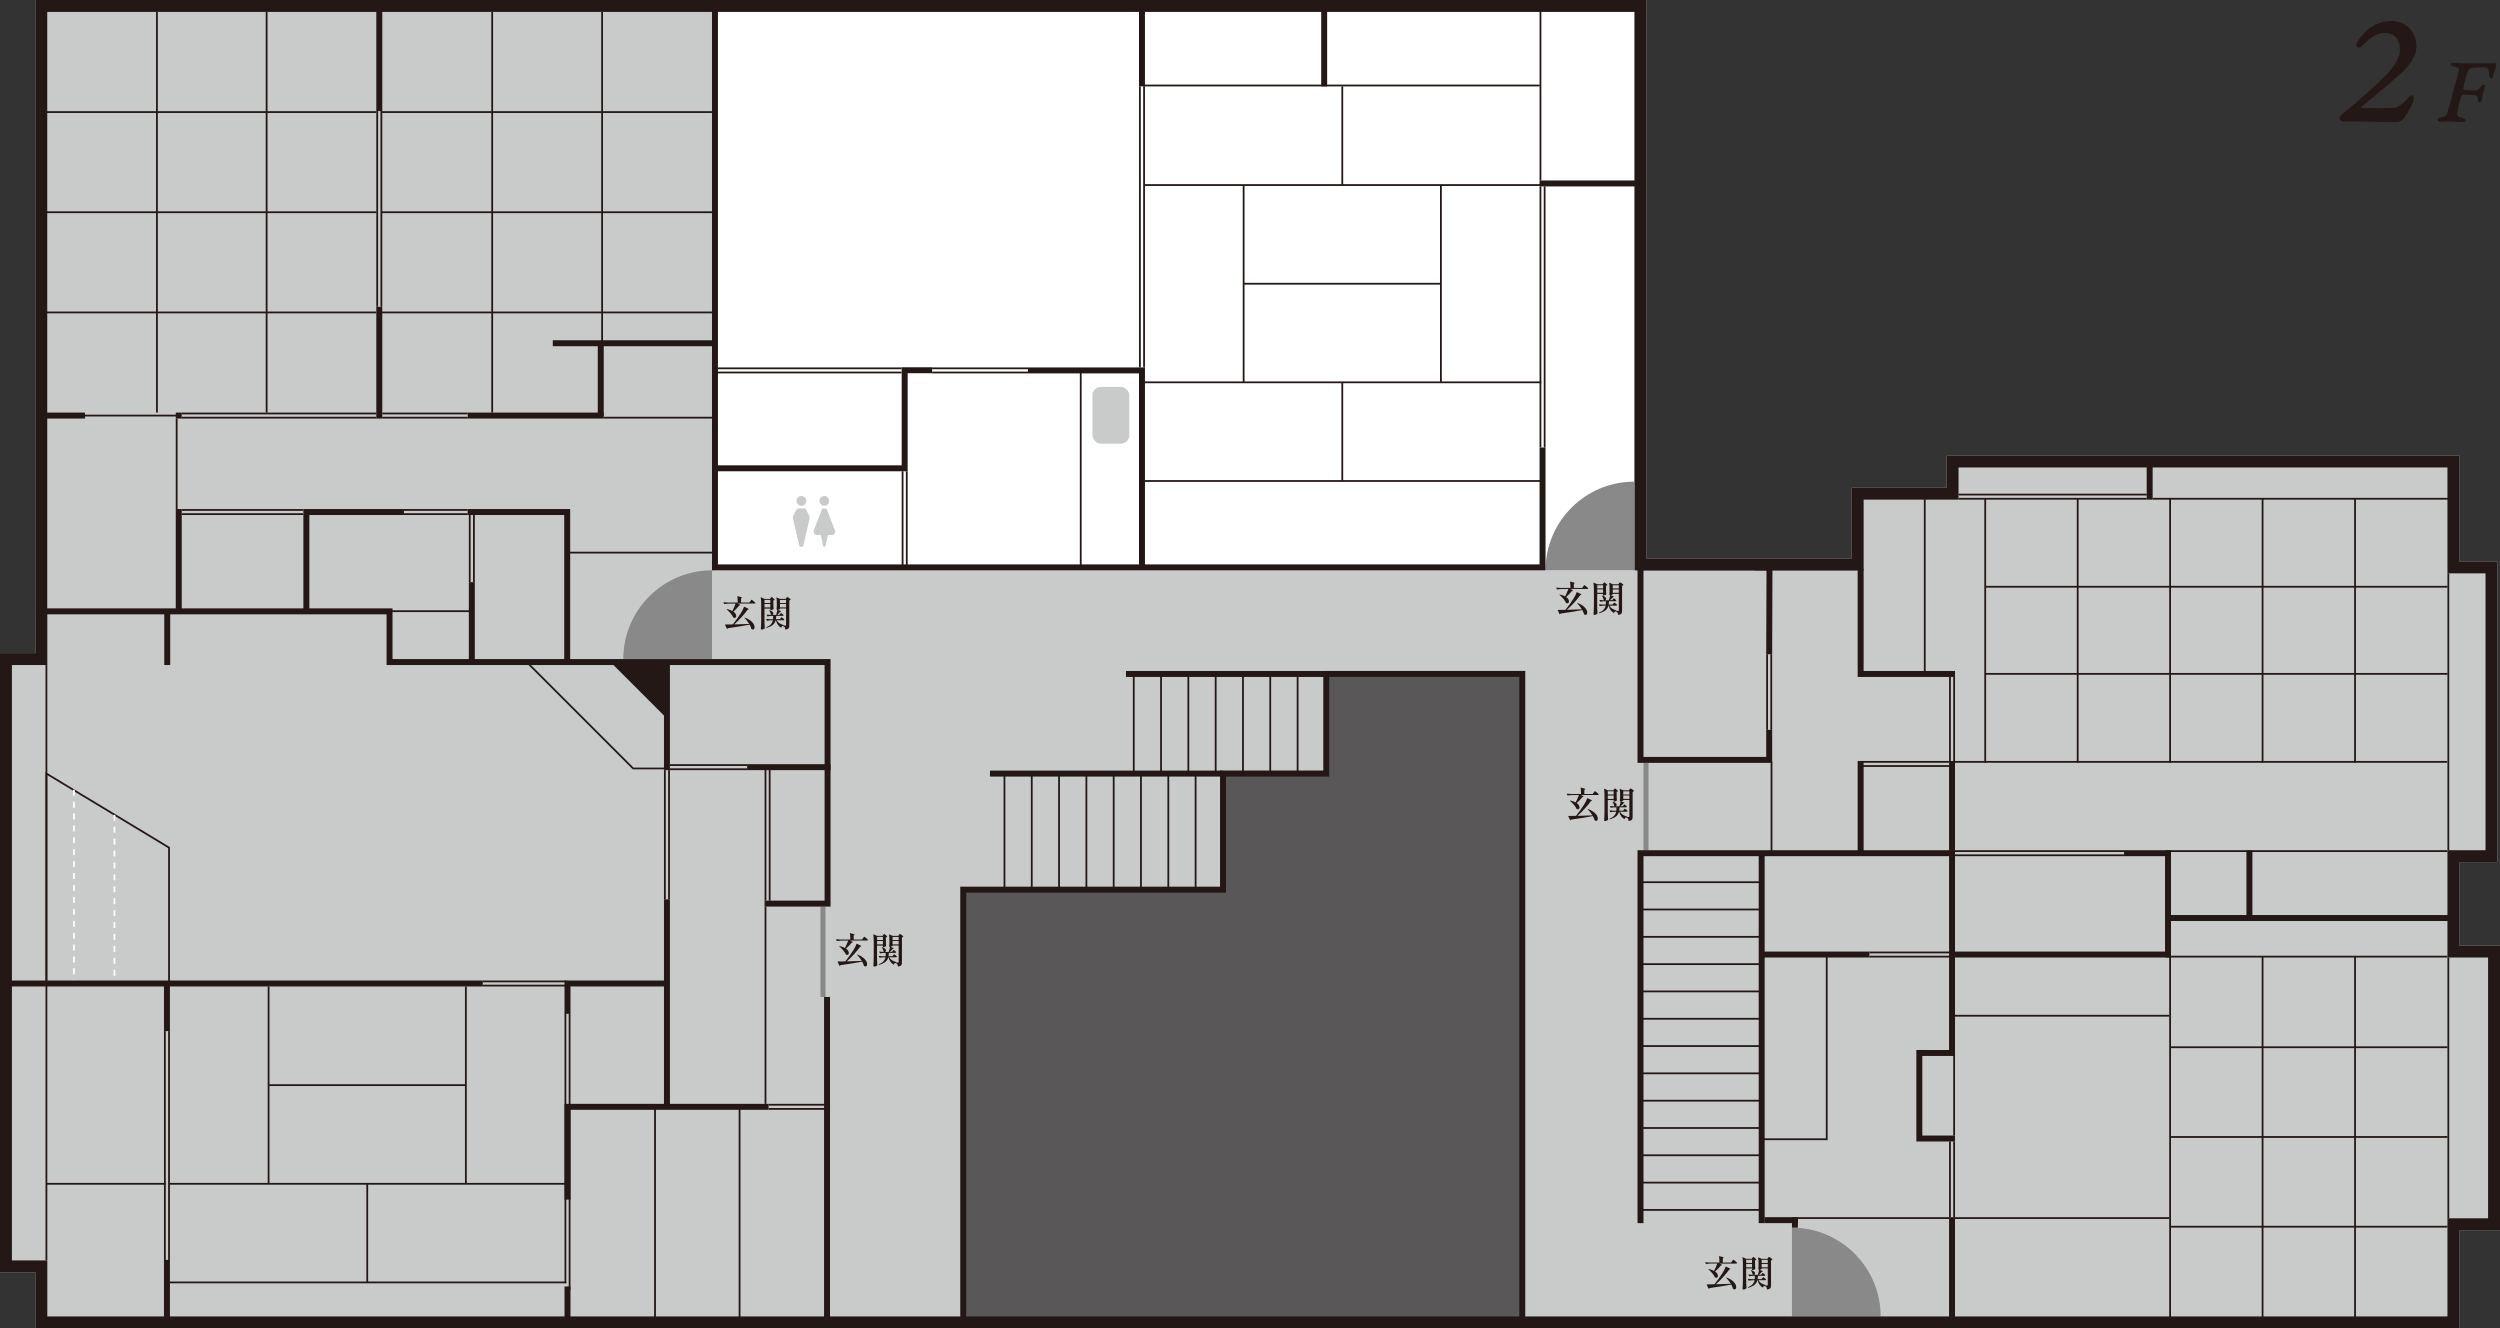 <?xml version="1.0" encoding="UTF-8"?>
<svg id="_asahi_map01_2" data-name="asahi_map01 2" xmlns="http://www.w3.org/2000/svg" viewBox="0 0 419.6 222.95">
  <rect x="0" y="0" width="419.6" height="222.95" fill="#333333" stroke="none"/>
  <defs>
    <style>
      .cls-1, .cls-2 {
        stroke-miterlimit: 10;
      }

      .cls-1, .cls-2, .cls-3 {
        fill: none;
        stroke-width: .3px;
      }

      .cls-1, .cls-3 {
        stroke: #231815;
      }

      .cls-4 {
        fill: #fff;
      }

      .cls-5 {
        fill: #595757;
      }

      .cls-6 {
        fill: #231815;
      }

      .cls-2 {
        stroke: #fff;
        stroke-dasharray: 1;
      }

      .cls-7 {
        fill: #c9caca;
      }

      .cls-3 {
        stroke-linejoin: round;
      }

      .cls-8 {
        fill: #898989;
      }
    </style>
  </defs>
  <g id="_asahi_map01_7" data-name="asahi_map01 7">
    <polygon class="cls-7" points="412.78 158.71 412.78 144.7 419.17 144.7 419.17 94.23 412.78 94.23 412.78 76.46 326.72 76.46 326.72 81.86 310.79 81.86 310.79 93.73 276.34 93.73 276.34 0 5.93 0 5.93 102.61 5.94 102.61 5.94 109.62 0 109.62 0 213.55 5.94 213.55 5.94 222.95 412.78 222.95 412.78 206.48 419.6 206.48 419.6 158.71 412.78 158.71"/>
  </g>
  <g id="_asahi_map01_10" data-name="asahi_map01 10">
    <rect class="cls-4" x="119.91" y="1.05" width="154.38" height="94.68"/>
  </g>
  <g id="_asahi_map01_5" data-name="asahi_map01 5">
    <polygon class="cls-5" points="255.5 221.95 255.5 113.12 222.6 113.12 222.6 129.84 205.28 129.84 205.28 149.32 161.67 149.32 161.67 221.95 255.5 221.95"/>
    <g>
      <polygon class="cls-7" points="7.79 164.88 7.79 129.83 28.37 142.26 28.37 165.16 7.79 164.88"/>
      <path class="cls-6" d="M7.94,130.1l20.28,12.25v22.66l-20.28-.27v-34.63M7.64,129.57v35.46l20.88.28v-23.13l-20.88-12.61h0Z"/>
    </g>
    <polyline class="cls-3" points="88.82 111.53 106.27 128.98 112.22 128.98"/>
    <line class="cls-2" x1="12.41" y1="132.54" x2="12.41" y2="164.88"/>
    <rect class="cls-6" x="27.52" y="173.06" width=".3" height="38.41"/>
    <rect class="cls-6" x="28.22" y="173.06" width=".3" height="38.41"/>
    <rect class="cls-6" x="7.64" y="165.1" width=".3" height="46.44"/>
    <rect class="cls-6" x="7.64" y="111.62" width=".3" height="53.38"/>
    <rect class="cls-6" x="94.75" y="170.11" width=".3" height="45.26"/>
    <rect class="cls-6" x="95.45" y="170.11" width=".3" height="46.44"/>
    <rect class="cls-6" x="111.44" y="129.26" width=".3" height="21.68"/>
    <rect class="cls-6" x="112.14" y="129.26" width=".3" height="21.68"/>
    <rect class="cls-6" x="128.33" y="128.85" width=".3" height="22.31"/>
    <rect class="cls-6" x="128.33" y="152.16" width=".3" height="33.11"/>
    <rect class="cls-6" x="297.18" y="127.82" width=".3" height="15.19"/>
    <rect class="cls-6" x="129.03" y="128.85" width=".3" height="22.31"/>
    <rect class="cls-6" x="191.17" y="14.5" width=".3" height="47.17"/>
    <rect class="cls-6" x="191.87" y="14.5" width=".3" height="47.17"/>
    <rect class="cls-6" x="258.4" y="31.29" width=".3" height="43.82"/>
    <rect class="cls-6" x="258.4" y="1.3" width=".3" height="28.99"/>
    <rect class="cls-6" x="259.1" y="31.29" width=".3" height="43.82"/>
    <rect class="cls-6" x="81.03" y="165.27" width="14.06" height=".3"/>
    <rect class="cls-6" x="81.03" y="164.57" width="14.06" height=".3"/>
    <rect class="cls-6" x="129" y="185.97" width="9.84" height=".3"/>
    <rect class="cls-6" x="129" y="185.27" width="9.84" height=".3"/>
    <rect class="cls-6" x="112.44" y="128.96" width="12.97" height=".3"/>
    <rect class="cls-6" x="112.44" y="128.26" width="12.97" height=".3"/>
    <rect class="cls-6" x="156.45" y="62.37" width="16.09" height=".3"/>
    <rect class="cls-6" x="156.45" y="61.67" width="16.09" height=".3"/>
    <rect class="cls-6" x="312.25" y="128.42" width="14.88" height=".3"/>
    <rect class="cls-6" x="363.5" y="142.7" width="47.28" height=".3"/>
    <rect class="cls-6" x="363.5" y="160.41" width="47.28" height=".3"/>
    <rect class="cls-6" x="312.25" y="127.72" width="14.88" height=".3"/>
    <rect class="cls-6" x="327.83" y="127.72" width="82.92" height=".3"/>
    <rect class="cls-6" x="327.13" y="143.4" width="29.37" height=".3"/>
    <rect class="cls-6" x="327.13" y="142.7" width="29.37" height=".3"/>
    <rect class="cls-6" x="313.77" y="160.41" width="13.67" height=".3"/>
    <rect class="cls-6" x="301.76" y="204.29" width="25.37" height=".3"/>
    <rect class="cls-6" x="328.13" y="204.29" width="35.98" height=".3"/>
    <rect class="cls-6" x="328" y="170.33" width="36.12" height=".3"/>
    <rect class="cls-6" x="313.77" y="159.71" width="13.67" height=".3"/>
    <rect class="cls-6" x="328.72" y="83.56" width="31.58" height=".3"/>
    <rect class="cls-6" x="361.3" y="83.56" width="49.79" height=".3"/>
    <rect class="cls-6" x="328.72" y="82.86" width="31.58" height=".3"/>
    <rect class="cls-6" x="120.18" y="62.37" width="31.15" height=".3"/>
    <rect class="cls-6" x="120.18" y="61.67" width="31.15" height=".3"/>
    <rect class="cls-6" x="191.87" y="14.2" width="66.56" height=".3"/>
    <rect class="cls-6" x="67.8" y="86.14" width="10.69" height=".3"/>
    <rect class="cls-6" x="95.17" y="92.6" width="24.33" height=".3"/>
    <rect class="cls-6" x="67.8" y="85.44" width="10.69" height=".3"/>
    <rect class="cls-6" x="64.16" y="69.95" width="14.35" height=".3"/>
    <rect class="cls-6" x="101.33" y="69.95" width="18.49" height=".3"/>
    <rect class="cls-6" x="64.16" y="69.25" width="14.35" height=".3"/>
    <rect class="cls-6" x="14.17" y="69.6" width="15.45" height=".3"/>
    <rect class="cls-6" x="30.5" y="86.14" width="20.42" height=".3"/>
    <rect class="cls-6" x="30.5" y="85.44" width="20.42" height=".3"/>
    <rect class="cls-6" x="30.5" y="69.95" width="32.66" height=".3"/>
    <rect class="cls-6" x="30.5" y="69.25" width="32.66" height=".3"/>
    <rect class="cls-6" x="79.39" y="86.44" width=".3" height="11.27"/>
    <rect class="cls-6" x="78.69" y="86.44" width=".3" height="11.27"/>
    <rect class="cls-6" x="152.04" y="79.1" width=".3" height="16.18"/>
    <rect class="cls-6" x="151.34" y="79.1" width=".3" height="16.18"/>
    <rect class="cls-6" x="297.14" y="109.81" width=".3" height="12.69"/>
    <rect class="cls-6" x="296.44" y="109.81" width=".3" height="12.69"/>
    <rect class="cls-6" x="327.83" y="191.59" width=".3" height="12.7"/>
    <rect class="cls-6" x="327.83" y="176.81" width=".3" height="13.79"/>
    <rect class="cls-6" x="327.13" y="191.59" width=".3" height="12.7"/>
    <rect class="cls-6" x="327.83" y="113.62" width=".3" height="14.11"/>
    <rect class="cls-6" x="410.78" y="96.23" width=".3" height="46.47"/>
    <rect class="cls-6" x="410.78" y="160.71" width=".3" height="43.77"/>
    <rect class="cls-6" x="327.13" y="113.62" width=".3" height="14.11"/>
    <rect class="cls-6" x="63.86" y="18.64" width=".3" height="32.84"/>
    <rect class="cls-6" x="63.16" y="18.64" width=".3" height="32.84"/>
    <rect class="cls-6" x="29.5" y="70.25" width=".3" height="15.19"/>
    <line class="cls-1" x1="45.08" y1="165.57" x2="45.08" y2="198.69"/>
    <line class="cls-1" x1="7.37" y1="18.81" x2="63.16" y2="18.81"/>
    <line class="cls-1" x1="7.37" y1="35.62" x2="63.16" y2="35.62"/>
    <line class="cls-1" x1="7.37" y1="52.44" x2="63.16" y2="52.44"/>
    <line class="cls-1" x1="64.07" y1="18.81" x2="120.07" y2="18.81"/>
    <line class="cls-1" x1="64.07" y1="35.62" x2="120.07" y2="35.62"/>
    <line class="cls-1" x1="64.07" y1="52.44" x2="120.07" y2="52.44"/>
    <line class="cls-1" x1="26.34" y1="2" x2="26.34" y2="69.25"/>
    <line class="cls-1" x1="82.61" y1="2" x2="82.61" y2="69.25"/>
    <line class="cls-1" x1="101.06" y1="2" x2="101.06" y2="57.37"/>
    <line class="cls-1" x1="333.27" y1="98.48" x2="410.8" y2="98.48"/>
    <line class="cls-1" x1="333.27" y1="113.1" x2="410.8" y2="113.1"/>
    <line class="cls-1" x1="395.27" y1="83.7" x2="395.27" y2="128.01"/>
    <line class="cls-1" x1="379.75" y1="83.7" x2="379.75" y2="128.01"/>
    <rect class="cls-6" x="364.08" y="83.7" width=".3" height="44.31"/>
    <line class="cls-1" x1="364.28" y1="175.77" x2="410.8" y2="175.77"/>
    <line class="cls-1" x1="364.28" y1="190.83" x2="410.8" y2="190.83"/>
    <line class="cls-1" x1="364.28" y1="205.89" x2="410.8" y2="205.89"/>
    <line class="cls-1" x1="395.27" y1="160.55" x2="395.27" y2="221.79"/>
    <line class="cls-1" x1="379.75" y1="160.55" x2="379.75" y2="221.79"/>
    <rect class="cls-6" x="364.08" y="160.55" width=".3" height="61.23"/>
    <line class="cls-1" x1="348.72" y1="83.7" x2="348.72" y2="128.01"/>
    <line class="cls-1" x1="333.2" y1="83.7" x2="333.2" y2="128.01"/>
    <line class="cls-1" x1="44.75" y1="2" x2="44.75" y2="69.25"/>
    <line class="cls-1" x1="45.08" y1="182.13" x2="78.19" y2="182.13"/>
    <line class="cls-1" x1="28.44" y1="198.69" x2="95.05" y2="198.69"/>
    <line class="cls-1" x1="7.74" y1="198.69" x2="27.82" y2="198.69"/>
    <line class="cls-1" x1="78.19" y1="165.57" x2="78.19" y2="198.69"/>
    <line class="cls-1" x1="109.94" y1="185.87" x2="109.94" y2="221.73"/>
    <line class="cls-1" x1="124.13" y1="185.87" x2="124.13" y2="221.73"/>
    <line class="cls-1" x1="28.44" y1="215.24" x2="95.05" y2="215.24"/>
    <line class="cls-1" x1="61.64" y1="198.69" x2="61.64" y2="215.24"/>
    <line class="cls-1" x1="208.73" y1="31.06" x2="208.73" y2="64.17"/>
    <line class="cls-1" x1="208.73" y1="47.62" x2="241.84" y2="47.62"/>
    <line class="cls-1" x1="192.09" y1="64.17" x2="258.7" y2="64.17"/>
    <line class="cls-1" x1="241.84" y1="31.06" x2="241.84" y2="64.17"/>
    <line class="cls-1" x1="192.09" y1="80.73" x2="258.7" y2="80.73"/>
    <line class="cls-1" x1="192.09" y1="31.06" x2="258.7" y2="31.06"/>
    <line class="cls-1" x1="225.29" y1="64.17" x2="225.29" y2="80.73"/>
    <line class="cls-1" x1="225.29" y1="14.5" x2="225.29" y2="31.06"/>
    <line class="cls-1" x1="65.5" y1="102.58" x2="79.3" y2="102.58"/>
    <line class="cls-1" x1="181.39" y1="94.89" x2="181.39" y2="62.39"/>
    <path class="cls-8" d="M119.5,95.73c-8.22,0-14.89,6.67-14.89,14.89h14.89s0-14.89,0-14.89Z"/>
    <path class="cls-8" d="M274.29,80.84c-8.22,0-14.89,6.67-14.89,14.89h14.89s0-14.89,0-14.89Z"/>
    <path class="cls-8" d="M315.65,220.95c0-8.22-6.67-14.89-14.89-14.89v14.89s14.89,0,14.89,0Z"/>
    <rect class="cls-8" x="137.7" y="152.16" width=".85" height="15.17"/>
    <rect class="cls-8" x="275.84" y="128.04" width=".85" height="14.66"/>
    <line class="cls-1" x1="194.87" y1="113.33" x2="194.87" y2="129.89"/>
    <line class="cls-1" x1="199.45" y1="113.33" x2="199.45" y2="129.89"/>
    <line class="cls-1" x1="190.29" y1="113.33" x2="190.29" y2="129.89"/>
    <line class="cls-1" x1="204.04" y1="113.33" x2="204.04" y2="129.89"/>
    <line class="cls-1" x1="208.62" y1="113.33" x2="208.62" y2="129.89"/>
    <line class="cls-1" x1="213.2" y1="113.33" x2="213.2" y2="129.89"/>
    <line class="cls-1" x1="217.79" y1="113.33" x2="217.79" y2="129.89"/>
    <line class="cls-1" x1="177.75" y1="130.02" x2="177.75" y2="149.04"/>
    <line class="cls-1" x1="182.34" y1="130.02" x2="182.34" y2="149.04"/>
    <line class="cls-1" x1="173.17" y1="130.02" x2="173.17" y2="149.04"/>
    <line class="cls-1" x1="168.59" y1="130.02" x2="168.59" y2="149.04"/>
    <line class="cls-1" x1="186.92" y1="130.02" x2="186.92" y2="149.04"/>
    <line class="cls-1" x1="191.5" y1="130.02" x2="191.5" y2="149.04"/>
    <line class="cls-1" x1="196.09" y1="130.02" x2="196.09" y2="149.04"/>
    <line class="cls-1" x1="200.67" y1="130.02" x2="200.67" y2="149.04"/>
    <line class="cls-1" x1="275.53" y1="170.99" x2="295.69" y2="170.99"/>
    <line class="cls-1" x1="275.53" y1="166.4" x2="295.69" y2="166.4"/>
    <line class="cls-1" x1="275.53" y1="175.57" x2="295.69" y2="175.57"/>
    <line class="cls-1" x1="275.53" y1="180.15" x2="295.69" y2="180.15"/>
    <line class="cls-1" x1="275.53" y1="161.82" x2="295.69" y2="161.82"/>
    <line class="cls-1" x1="275.53" y1="157.24" x2="295.69" y2="157.24"/>
    <line class="cls-1" x1="275.53" y1="152.65" x2="295.69" y2="152.65"/>
    <line class="cls-1" x1="275.53" y1="148.07" x2="295.69" y2="148.07"/>
    <line class="cls-1" x1="275.53" y1="203.07" x2="295.69" y2="203.07"/>
    <line class="cls-1" x1="275.53" y1="198.49" x2="295.69" y2="198.49"/>
    <line class="cls-1" x1="275.53" y1="193.9" x2="295.69" y2="193.9"/>
    <line class="cls-1" x1="275.53" y1="189.32" x2="295.69" y2="189.32"/>
    <line class="cls-1" x1="275.53" y1="184.74" x2="295.69" y2="184.74"/>
    <rect class="cls-7" x="100.44" y="114.49" width="6.19" height="9.54" rx="1.42" ry="1.42" transform="translate(-54 108.14) rotate(-45)"/>
    <rect class="cls-7" x="67.46" y="103.59" width="9.54" height="6.19" rx="1.42" ry="1.42"/>
    <rect class="cls-7" x="183.35" y="64.93" width="6.19" height="9.54" rx="1.42" ry="1.42"/>
    <line class="cls-1" x1="323.05" y1="113.38" x2="323.05" y2="82.7"/>
    <rect class="cls-7" x="314.72" y="100.71" width="6.19" height="9.54" rx="1.42" ry="1.42"/>
    <polyline class="cls-1" points="306.6 160.53 306.6 191.21 295.54 191.21"/>
    <rect class="cls-7" x="298.27" y="163.54" width="6.19" height="9.54" rx="1.42" ry="1.42"/>
    <line class="cls-2" x1="19.21" y1="136.76" x2="19.21" y2="164.88"/>
    <g>
      <path class="cls-7" d="M127.58,118.19c-.02-.06-.09-.1-.15-.1h-.47c-.07,0-.13.04-.15.1l-1.42,3.65c-.03.09-.03.19.02.27l.14.26c.06.1.17.17.29.17h.77l.38,1.82c.02.08.08.13.16.13h.1c.08,0,.14-.05.16-.13l.38-1.82h.77c.12,0,.23-.07.29-.17l.14-.26c.05-.08.05-.18.02-.27l-1.42-3.65Z"/>
      <path class="cls-7" d="M124.13,118.18c-.03-.06-.08-.09-.15-.09h-1.25c-.06,0-.12.03-.15.09l-.63,1.25c-.03.07-.04.15-.03.22l1.09,4.72c.02.07.08.13.16.13h.34c.08,0,.14-.05.16-.13l1.09-4.72c.02-.07,0-.15-.03-.22l-.63-1.25Z"/>
      <path class="cls-7" d="M128.01,116.81c0,.45-.37.82-.82.82s-.82-.37-.82-.82.37-.82.82-.82.82.37.82.82"/>
      <path class="cls-7" d="M124.18,116.81c0,.45-.37.82-.82.82s-.82-.37-.82-.82.37-.82.82-.82.82.37.82.82"/>
    </g>
    <g>
      <path class="cls-7" d="M288,110.12c-.02-.06-.09-.1-.15-.1h-.47c-.07,0-.13.04-.15.1l-1.42,3.65c-.03.09-.03.19.02.27l.14.26c.06.1.17.17.29.17h.77l.38,1.82c.02.08.08.13.16.13h.1c.08,0,.14-.05.16-.13l.38-1.82h.77c.12,0,.23-.07.29-.17l.14-.26c.05-.08.05-.18.02-.27l-1.42-3.65Z"/>
      <path class="cls-7" d="M284.55,110.11c-.03-.06-.08-.09-.15-.09h-1.25c-.06,0-.12.03-.15.09l-.63,1.25c-.03.07-.04.15-.03.22l1.09,4.72c.02.07.08.13.16.13h.34c.08,0,.14-.05.16-.13l1.09-4.72c.02-.07,0-.15-.03-.22l-.63-1.25Z"/>
      <path class="cls-7" d="M288.43,108.74c0,.45-.37.82-.82.82s-.82-.37-.82-.82.37-.82.82-.82.82.37.82.82"/>
      <path class="cls-7" d="M284.6,108.74c0,.45-.37.82-.82.82s-.82-.37-.82-.82.37-.82.82-.82.82.37.82.82"/>
    </g>
    <g>
      <path class="cls-7" d="M313.64,149.93c-.02-.06-.09-.1-.15-.1h-.47c-.07,0-.13.04-.15.1l-1.42,3.65c-.03.09-.03.19.02.27l.14.26c.06.1.17.17.29.17h.77l.38,1.82c.02.08.08.13.16.13h.1c.08,0,.14-.05.16-.13l.38-1.82h.77c.12,0,.23-.07.29-.17l.14-.26c.05-.08.05-.18.02-.27l-1.42-3.65Z"/>
      <path class="cls-7" d="M310.19,149.92c-.03-.06-.08-.09-.15-.09h-1.25c-.06,0-.12.03-.15.09l-.63,1.25c-.03.07-.04.15-.03.22l1.09,4.72c.02.07.08.13.16.13h.34c.08,0,.14-.05.16-.13l1.09-4.72c.02-.07,0-.15-.03-.22l-.63-1.25Z"/>
      <path class="cls-7" d="M314.07,148.55c0,.45-.37.82-.82.82s-.82-.37-.82-.82.37-.82.82-.82.82.37.82.82"/>
      <path class="cls-7" d="M310.24,148.55c0,.45-.37.82-.82.82s-.82-.37-.82-.82.37-.82.82-.82.82.37.82.82"/>
    </g>
    <g>
      <path class="cls-7" d="M138.74,85.45c-.02-.06-.09-.1-.15-.1h-.47c-.07,0-.13.04-.15.1l-1.42,3.65c-.03.09-.03.19.02.27l.14.26c.06.1.17.17.29.17h.77l.38,1.82c.02.08.08.13.16.13h.1c.08,0,.14-.05.16-.13l.38-1.82h.77c.12,0,.23-.07.29-.17l.14-.26c.05-.08.05-.18.02-.27l-1.42-3.65Z"/>
      <path class="cls-7" d="M135.28,85.44c-.03-.06-.08-.09-.15-.09h-1.25c-.06,0-.12.03-.15.09l-.63,1.25c-.03.07-.04.15-.03.22l1.09,4.72c.02.07.08.13.16.13h.34c.08,0,.14-.05.16-.13l1.09-4.72c.02-.07,0-.15-.03-.22l-.63-1.25Z"/>
      <path class="cls-7" d="M139.17,84.07c0,.45-.37.82-.82.82s-.82-.37-.82-.82.37-.82.82-.82.82.37.82.82"/>
      <path class="cls-7" d="M135.33,84.07c0,.45-.37.82-.82.82s-.82-.37-.82-.82.37-.82.82-.82.82.37.82.82"/>
    </g>
    <g>
      <path class="cls-7" d="M89.28,97.42c-.02-.06-.09-.1-.15-.1h-.47c-.07,0-.13.04-.15.1l-1.42,3.65c-.03.09-.03.19.02.27l.14.26c.06.1.17.17.29.17h.77l.38,1.82c.02.08.08.13.16.13h.1c.08,0,.14-.05.16-.13l.38-1.82h.77c.12,0,.23-.07.29-.17l.14-.26c.05-.08.05-.18.02-.27l-1.42-3.65Z"/>
      <path class="cls-7" d="M85.83,97.41c-.03-.06-.08-.09-.15-.09h-1.25c-.06,0-.12.03-.15.09l-.63,1.25c-.03.07-.04.15-.03.22l1.09,4.72c.02.07.08.13.16.13h.34c.08,0,.14-.05.16-.13l1.09-4.72c.02-.07,0-.15-.03-.22l-.63-1.25Z"/>
      <path class="cls-7" d="M89.71,96.04c0,.45-.37.82-.82.82s-.82-.37-.82-.82.37-.82.82-.82.82.37.82.82"/>
      <path class="cls-7" d="M85.88,96.04c0,.45-.37.82-.82.82s-.82-.37-.82-.82.37-.82.82-.82.82.37.82.82"/>
    </g>
  </g>
  <g id="_asahi_map01_6" data-name="asahi_map01 6">
    <rect class="cls-6" x="363.63" y="153.58" width="47.96" height="1"/>
    <rect class="cls-6" x="138.31" y="167.33" width="1" height="54.81"/>
    <rect class="cls-6" x="295.68" y="159.71" width="18.09" height="1"/>
    <polygon class="cls-6" points="328.13 191.59 321.64 191.59 321.64 176.23 327.13 176.23 327.13 160.21 328.13 160.21 328.13 177.23 322.64 177.23 322.64 190.59 328.13 190.59 328.13 191.59"/>
    <rect class="cls-6" x="377.04" y="142.74" width="1" height="11.34"/>
    <rect class="cls-6" x="360.3" y="77.46" width="1" height="6.4"/>
    <rect class="cls-6" x="63.16" y="1" width="1" height="17.64"/>
    <rect class="cls-6" x="92.78" y="57.11" width="27.23" height="1"/>
    <rect class="cls-6" x="100.33" y="57.66" width="1" height="12.15"/>
    <rect class="cls-6" x="78.51" y="69.25" width="22.82" height="1"/>
    <path class="cls-6" d="M256,222.45h-94.83v-73.63h43.6v-19.49h17.33s0-16.72,0-16.72h33.9v109.83ZM162.17,221.45h92.83v-107.83h-31.9v16.72h-17.33s0,19.49,0,19.49h-43.6v71.63Z"/>
    <rect class="cls-6" x="188.98" y="112.62" width="33.62" height="1"/>
    <rect class="cls-6" x="327.13" y="204.29" width="1" height="17.52"/>
    <rect class="cls-6" x="295.18" y="143.45" width="1" height="61.84"/>
    <rect class="cls-6" x="300.76" y="204.29" width="1" height="1.76"/>
    <polygon class="cls-6" points="95.7 111.12 94.7 111.12 94.7 86.44 78.49 86.44 78.49 85.44 95.7 85.44 95.7 111.12"/>
    <rect class="cls-6" x="1" y="164.57" width="80.03" height="1"/>
    <rect class="cls-6" x="27.52" y="211.46" width="1" height="10.99"/>
    <rect class="cls-6" x="27.52" y="165.03" width="1" height="8.03"/>
    <rect class="cls-6" x="296.15" y="204.29" width="5.62" height="1"/>
    <polygon class="cls-6" points="152.34 79.1 119.96 79.1 119.96 78.1 151.34 78.1 151.34 61.64 156.45 61.64 156.45 62.64 152.34 62.64 152.34 79.1"/>
    <rect class="cls-6" x="221.75" y="1" width="1" height="13.5"/>
    <rect class="cls-6" x="191.17" y="1" width="1" height="13.5"/>
    <polygon class="cls-6" points="259.4 95.73 119.5 95.73 119.5 .77 120.5 .77 120.5 94.73 258.4 94.73 258.4 75.11 259.4 75.11 259.4 95.73"/>
    <polygon class="cls-6" points="328.13 113.62 311.79 113.62 311.79 95.49 312.79 95.49 312.79 112.62 328.13 112.62 328.13 113.62"/>
    <polygon class="cls-6" points="139.4 152.16 128.33 152.16 128.33 151.16 138.4 151.16 138.4 111.62 64.88 111.62 64.88 103.11 6.94 103.11 6.94 102.11 65.88 102.11 65.88 110.62 139.4 110.62 139.4 152.16"/>
    <polygon class="cls-6" points="51.92 102.61 50.92 102.61 50.92 85.44 67.8 85.44 67.8 86.44 51.92 86.44 51.92 102.61"/>
    <rect class="cls-6" x="6.06" y="69.25" width="8.2" height="1"/>
    <rect class="cls-6" x="29.5" y="69.25" width="1" height="1"/>
    <rect class="cls-6" x="111.44" y="111.06" width="1" height="18.2"/>
    <rect class="cls-6" x="111.44" y="150.94" width="1" height="34.83"/>
    <rect class="cls-6" x="258.4" y="30.29" width="17.19" height="1"/>
    <rect class="cls-6" x="275.43" y="94.73" width="36.36" height="1"/>
    <rect class="cls-6" x="27.57" y="102.8" width="1" height="8.82"/>
    <rect class="cls-6" x="29.5" y="85.44" width="1" height="17.05"/>
    <rect class="cls-6" x="94.75" y="215.92" width="1" height="6.03"/>
    <rect class="cls-6" x="125.4" y="128.26" width="14" height="1"/>
    <rect class="cls-6" x="311.79" y="127.72" width="1" height="15.48"/>
    <rect class="cls-6" x="327.13" y="127.72" width="1" height="14.98"/>
    <polygon class="cls-6" points="192.17 95.23 191.17 95.23 191.17 62.67 172.54 62.67 172.54 61.67 192.17 61.67 192.17 95.23"/>
    <rect class="cls-6" x="78.69" y="97.71" width="1" height="13.09"/>
    <rect class="cls-6" x="63.16" y="51.49" width="1" height="18.76"/>
    <polygon class="cls-6" points="412.78 222.95 5.94 222.95 5.94 213.55 0 213.55 0 109.62 5.94 109.62 5.94 102.61 7.94 102.61 7.94 111.62 2 111.62 2 211.55 7.94 211.55 7.94 220.95 410.78 220.95 410.78 204.48 417.6 204.48 417.6 160.71 410.78 160.71 410.78 142.7 417.17 142.7 417.17 96.23 410.78 96.23 410.78 78.46 328.72 78.46 328.72 83.86 312.79 83.86 312.79 95.73 274.34 95.73 274.34 2 7.93 2 7.93 102.61 5.93 102.61 5.93 0 276.34 0 276.34 93.73 310.79 93.73 310.79 81.86 326.72 81.86 326.72 76.46 412.78 76.46 412.78 94.23 419.17 94.23 419.17 144.7 412.78 144.7 412.78 158.71 419.6 158.71 419.6 206.48 412.78 206.48 412.78 222.95"/>
    <polygon class="cls-6" points="297.44 109.81 296.44 109.81 296.49 95.73 294.51 95.73 294.51 94.73 297.49 94.73 297.44 109.81"/>
    <polygon class="cls-6" points="95.75 201.34 94.75 201.34 94.75 185.27 129 185.27 129 186.27 95.75 186.27 95.75 201.34"/>
    <rect class="cls-6" x="166.16" y="129.34" width="39.12" height="1"/>
    <polygon class="cls-6" points="275.84 205.29 274.84 205.29 274.84 142.7 328.13 142.7 328.13 159.71 363.38 159.71 363.38 143.7 356.5 143.7 356.5 142.7 364.38 142.7 364.38 160.71 327.13 160.71 327.13 143.7 275.84 143.7 275.84 205.29"/>
    <polygon class="cls-6" points="297.44 128.04 274.84 128.04 274.84 95.14 275.84 95.14 275.84 127.04 296.44 127.04 296.44 122.5 297.44 122.5 297.44 128.04"/>
    <polygon class="cls-6" points="111.94 120.59 102.46 111.12 111.89 111.12 111.94 120.59"/>
    <polygon class="cls-6" points="111.95 164.57 94.75 164.57 94.75 170.16 95.75 170.16 95.75 165.57 111.95 165.57 111.95 164.57"/>
  </g>
  <g id="_文字2" data-name="文字2">
    <g>
      <path class="cls-6" d="M142.7,157.87c.3.12.45.2.45.24,0,.02-.02.04-.07.05l-.11.03c-.32.4-.64.74-.98,1.02.16.11.29.23.36.36s.12.25.12.37c0,.1-.03.18-.08.24-.05.06-.12.09-.21.09-.06,0-.12-.02-.19-.05-.1-.22-.25-.46-.46-.71s-.44-.47-.67-.67l.05-.05c.36.07.66.18.91.32.2-.39.38-.8.55-1.24h-1.01c-.28,0-.58.03-.9.08l-.15-.31c.22.02.49.04.8.05h1.61c0-.46-.02-.82-.07-1.08.3.07.51.12.62.16s.17.08.17.11c0,.02-.02.03-.05.05l-.11.07v.69h1.4l.17-.23s.05-.06.08-.11c.03-.04.06-.08.08-.1.02-.02.04-.03.05-.03.02,0,.09.04.19.12.11.08.21.17.3.25.09.09.14.15.14.17,0,.06-.06.1-.16.1h-2.84ZM144.63,161.26c-.24-.38-.5-.71-.79-1l.06-.05c.39.15.71.32.95.51.25.19.42.39.53.58.11.19.16.36.16.52,0,.12-.03.21-.08.28-.05.07-.12.11-.21.11s-.16-.03-.25-.1c-.05-.2-.15-.44-.29-.71-.75.16-1.97.35-3.64.59-.04.07-.1.11-.17.13l-.34-.74c.32,0,.76,0,1.32-.02.46-.56.92-1.21,1.39-1.94.23-.37.4-.71.5-1.04.3.13.5.22.62.29.11.06.17.11.17.14,0,.02-.02.03-.06.04l-.12.03c-.27.38-.61.8-1.02,1.25s-.82.86-1.24,1.23c.67-.02,1.51-.04,2.51-.08Z"/>
      <path class="cls-6" d="M147.2,158.69v1.88c0,.5.02.97.05,1.41-.03.06-.09.12-.18.17-.09.05-.2.08-.32.08-.05,0-.09-.01-.12-.04-.03-.02-.04-.05-.04-.08.02-.24.03-.46.04-.69.01-.22.02-.51.02-.87v-2.53c0-.5-.03-.91-.08-1.23l.65.29h.91l.11-.16s.03-.04.05-.07c.02-.03.04-.05.06-.07.02-.02.03-.02.05-.02.02,0,.08.03.16.1.08.06.16.13.24.21.07.07.11.12.11.15-.05.06-.12.09-.22.11v.49c0,.4.02.72.04.95-.02.04-.08.08-.18.13-.1.04-.19.07-.28.07h-.08v-.26h-.98ZM148.19,157.24h-.98v.53h.98v-.53ZM148.19,157.94h-.98v.57h.98v-.57ZM151.23,156.85c.09.07.18.14.26.21.08.07.12.12.12.15-.05.06-.13.1-.23.13v4.18c0,.16-.02.28-.05.37s-.1.17-.2.22c-.1.06-.25.09-.44.11,0-.2-.04-.33-.09-.41-.07-.09-.2-.15-.38-.19v-.02c-.05.03-.09.07-.12.12-.03.05-.04.12-.05.21-.46-.22-.77-.64-.92-1.26h-.03c-.08.3-.24.55-.47.76-.24.2-.6.38-1.09.52l-.07-.09c.37-.15.64-.32.81-.51.17-.19.29-.41.34-.67h-.35c-.2,0-.42.03-.64.08l-.16-.31c.22.02.48.04.79.05h.38c.01-.12.02-.31.03-.56h-.34c-.2,0-.41.03-.62.08l-.15-.31c.16.02.35.04.58.05h.26s-.09-.04-.13-.07c0-.11-.04-.23-.09-.35-.06-.13-.12-.24-.2-.32l.06-.04c.22.06.39.14.5.24.11.1.16.2.16.3,0,.06-.02.11-.05.16s-.07.07-.12.09h.62c.05-.13.1-.27.14-.43s.07-.29.08-.4h-.02s-.06-.01-.08-.04c-.02-.02-.03-.05-.03-.08.02-.15.03-.34.04-.58v-.35c0-.45-.02-.81-.07-1.07l.61.26h.94l.11-.16s.03-.04.05-.07c.02-.02.04-.05.06-.07.02-.02.04-.03.05-.03.02,0,.08.03.18.1ZM150.83,158.69h-1.02v.07s-.04.06-.12.09c-.08.04-.17.06-.25.07.21.07.36.12.44.16s.13.07.13.09c0,.02-.02.03-.05.04l-.11.04c-.1.13-.26.3-.5.5h.38l.11-.15s.04-.05.07-.09.06-.06.08-.06.07.03.14.08c.07.05.14.11.2.17.06.06.09.1.09.13-.02.06-.07.1-.15.1h-1.08c-.01.22-.03.41-.06.56h.67l.11-.16s.03-.04.05-.07c.02-.03.04-.06.06-.07.02-.02.03-.02.05-.02.02,0,.08.03.15.08.08.06.15.12.22.18.07.07.1.11.1.14-.02.06-.07.1-.16.1h-1.12c.19.37.57.64,1.15.79v.07s-.04.01-.04.01l.35.02s.07,0,.09-.03c.01-.02.02-.05.02-.09v-2.76ZM149.81,157.78h1.02v-.53h-1.02v.53ZM149.81,158.51h1.02v-.57h-1.02v.57Z"/>
    </g>
    <g>
      <path class="cls-6" d="M123.8,101.31c.3.12.45.2.45.24,0,.02-.02.04-.07.05l-.11.03c-.32.4-.64.74-.98,1.02.16.11.29.23.36.36s.12.25.12.37c0,.1-.03.18-.08.24-.05.06-.12.09-.21.09-.06,0-.12-.02-.19-.05-.1-.22-.25-.46-.46-.71s-.44-.47-.67-.67l.05-.05c.36.07.66.18.91.32.2-.39.38-.8.55-1.24h-1.01c-.28,0-.58.03-.9.08l-.15-.31c.22.02.49.04.8.05h1.61c0-.46-.02-.82-.07-1.08.3.07.51.12.62.16s.17.08.17.11c0,.02-.02.03-.05.05l-.11.07v.69h1.4l.17-.23s.05-.06.08-.11c.03-.04.06-.08.08-.1.02-.02.04-.03.05-.03.02,0,.09.04.19.12.11.08.21.17.3.25.09.09.14.15.14.17,0,.06-.06.1-.16.1h-2.84ZM125.74,104.7c-.24-.38-.5-.71-.79-1l.06-.05c.39.15.71.32.95.51.25.19.42.39.53.58.11.19.16.36.16.52,0,.12-.03.21-.08.28-.05.07-.12.11-.21.11s-.16-.03-.25-.1c-.05-.2-.15-.44-.29-.71-.75.16-1.97.35-3.64.59-.04.07-.1.11-.17.13l-.34-.74c.32,0,.76,0,1.32-.02.46-.56.92-1.21,1.39-1.94.23-.37.4-.71.5-1.04.3.13.5.22.62.29.11.06.17.11.17.14,0,.02-.02.03-.06.04l-.12.03c-.27.38-.61.8-1.02,1.25s-.82.86-1.24,1.23c.67-.02,1.51-.04,2.51-.08Z"/>
      <path class="cls-6" d="M128.31,102.13v1.88c0,.5.02.97.05,1.41-.03.06-.09.12-.18.17-.09.05-.2.08-.32.08-.05,0-.09-.01-.12-.04-.03-.02-.04-.05-.04-.08.02-.24.03-.46.04-.69.01-.22.02-.51.02-.87v-2.53c0-.5-.03-.91-.08-1.23l.65.29h.91l.11-.16s.03-.04.05-.07c.02-.03.04-.05.06-.07.02-.02.03-.02.05-.02.02,0,.08.03.16.1.08.06.16.13.24.21.07.07.11.12.11.15-.05.06-.12.09-.22.11v.49c0,.4.02.72.04.95-.02.04-.08.08-.18.13-.1.04-.19.07-.28.07h-.08v-.26h-.98ZM129.29,100.68h-.98v.53h.98v-.53ZM129.29,101.38h-.98v.57h.98v-.57ZM132.33,100.29c.09.07.18.14.26.21.08.07.12.12.12.15-.05.06-.13.1-.23.13v4.18c0,.16-.02.28-.05.37s-.1.17-.2.22c-.1.06-.25.09-.44.11,0-.2-.04-.33-.09-.41-.07-.09-.2-.15-.38-.19v-.02c-.05.03-.09.07-.12.12-.03.05-.04.12-.05.21-.46-.22-.77-.64-.92-1.26h-.03c-.08.3-.24.55-.47.76-.24.2-.6.38-1.09.52l-.07-.09c.37-.15.64-.32.81-.51.17-.19.29-.41.34-.67h-.35c-.2,0-.42.03-.64.08l-.16-.31c.22.02.48.04.79.05h.38c.01-.12.02-.31.03-.56h-.34c-.2,0-.41.03-.62.08l-.15-.31c.16.02.35.04.58.05h.26s-.09-.04-.13-.07c0-.11-.04-.23-.09-.35-.06-.13-.12-.24-.2-.32l.06-.04c.22.06.39.14.5.24.11.1.16.2.16.3,0,.06-.02.11-.05.16s-.07.07-.12.09h.62c.05-.13.1-.27.14-.43s.07-.29.08-.4h-.02s-.06-.01-.08-.04c-.02-.02-.03-.05-.03-.08.02-.15.03-.34.04-.58v-.35c0-.45-.02-.81-.07-1.07l.61.26h.94l.11-.16s.03-.04.05-.07c.02-.02.04-.05.06-.07.02-.02.04-.03.05-.03.02,0,.08.03.18.1ZM131.93,102.13h-1.02v.07s-.04.06-.12.09c-.08.04-.17.06-.25.07.21.07.36.12.44.16s.13.07.13.09c0,.02-.02.03-.05.04l-.11.04c-.1.13-.26.3-.5.5h.38l.11-.15s.04-.05.07-.09.06-.06.08-.06.07.03.14.08c.07.05.14.11.2.17.06.06.09.1.09.13-.02.06-.07.1-.15.1h-1.08c-.01.22-.03.41-.06.56h.67l.11-.16s.03-.04.05-.07c.02-.03.04-.06.06-.07.02-.02.03-.02.05-.02.02,0,.08.03.15.08.08.06.15.12.22.18.07.07.1.11.1.14-.02.06-.07.1-.16.1h-1.12c.19.37.57.64,1.15.79v.07s-.04.01-.04.01l.35.02s.07,0,.09-.03c.01-.02.02-.05.02-.09v-2.76ZM130.91,101.22h1.02v-.53h-1.02v.53ZM130.91,101.95h1.02v-.57h-1.02v.57Z"/>
    </g>
    <g>
      <path class="cls-6" d="M263.57,98.86c.3.12.45.2.45.24,0,.02-.02.04-.07.05l-.11.03c-.32.4-.64.74-.98,1.02.16.11.29.23.36.36s.12.25.12.37c0,.1-.03.18-.08.24-.05.06-.12.09-.21.09-.06,0-.12-.02-.19-.05-.1-.22-.25-.46-.46-.71s-.44-.47-.67-.67l.05-.05c.36.07.66.18.91.32.2-.39.38-.8.55-1.24h-1.01c-.28,0-.58.03-.9.08l-.15-.31c.22.02.49.04.8.05h1.61c0-.46-.02-.82-.07-1.08.3.07.51.12.62.16s.17.08.17.11c0,.02-.02.03-.05.05l-.11.07v.69h1.4l.17-.23s.05-.06.08-.11c.03-.04.06-.08.08-.1.02-.02.04-.03.05-.03.02,0,.09.04.19.12.11.08.21.17.3.25.09.09.14.15.14.17,0,.06-.06.1-.16.1h-2.84ZM265.5,102.25c-.24-.38-.5-.71-.79-1l.06-.05c.39.15.71.32.95.51.25.19.42.39.53.58.11.19.16.36.16.52,0,.12-.03.21-.08.28-.05.07-.12.11-.21.11s-.16-.03-.25-.1c-.05-.2-.15-.44-.29-.71-.75.16-1.97.35-3.64.59-.04.07-.1.11-.17.13l-.34-.74c.32,0,.76,0,1.32-.02.46-.56.92-1.21,1.39-1.94.23-.37.4-.71.5-1.04.3.13.5.22.62.29.11.06.17.11.17.14,0,.02-.02.03-.06.04l-.12.03c-.27.38-.61.8-1.02,1.25s-.82.86-1.24,1.23c.67-.02,1.51-.04,2.51-.08Z"/>
      <path class="cls-6" d="M268.07,99.67v1.88c0,.5.02.97.05,1.41-.03.06-.09.12-.18.17-.09.05-.2.08-.32.08-.05,0-.09-.01-.12-.04-.03-.02-.04-.05-.04-.08.02-.24.03-.46.04-.69.01-.22.02-.51.02-.87v-2.53c0-.5-.03-.91-.08-1.23l.65.29h.91l.11-.16s.03-.04.05-.07c.02-.03.04-.05.06-.07.02-.02.03-.02.05-.02.02,0,.08.03.16.1.08.06.16.13.24.21.07.07.11.12.11.15-.05.06-.12.09-.22.11v.49c0,.4.02.72.04.95-.02.04-.08.08-.18.13-.1.04-.19.07-.28.07h-.08v-.26h-.98ZM269.06,98.23h-.98v.53h.98v-.53ZM269.06,98.93h-.98v.57h.98v-.57ZM272.1,97.83c.09.07.18.14.26.21.08.07.12.12.12.15-.05.06-.13.1-.23.13v4.18c0,.16-.02.28-.05.37s-.1.17-.2.22c-.1.06-.25.09-.44.11,0-.2-.04-.33-.09-.41-.07-.09-.2-.15-.38-.19v-.02c-.05.03-.09.07-.12.12-.03.05-.04.12-.05.21-.46-.22-.77-.64-.92-1.26h-.03c-.08.3-.24.55-.47.76-.24.2-.6.38-1.09.52l-.07-.09c.37-.15.64-.32.81-.51.17-.19.29-.41.34-.67h-.35c-.2,0-.42.03-.64.08l-.16-.31c.22.02.48.04.79.05h.38c.01-.12.02-.31.03-.56h-.34c-.2,0-.41.03-.62.08l-.15-.31c.16.02.35.04.58.05h.26s-.09-.04-.13-.07c0-.11-.04-.23-.09-.35-.06-.13-.12-.24-.2-.32l.06-.04c.22.06.39.14.5.24.11.1.16.2.16.3,0,.06-.02.11-.05.16s-.07.07-.12.09h.62c.05-.13.1-.27.14-.43s.07-.29.08-.4h-.02s-.06-.01-.08-.04c-.02-.02-.03-.05-.03-.08.02-.15.03-.34.04-.58v-.35c0-.45-.02-.81-.07-1.07l.61.26h.94l.11-.16s.03-.04.05-.07c.02-.02.04-.05.06-.07.02-.02.04-.03.05-.03.02,0,.08.03.18.1ZM271.7,99.67h-1.02v.07s-.04.06-.12.09c-.08.04-.17.06-.25.07.21.07.36.12.44.16s.13.07.13.09c0,.02-.02.03-.05.04l-.11.04c-.1.13-.26.3-.5.5h.38l.11-.15s.04-.05.07-.09.06-.06.08-.06.07.03.14.08c.07.05.14.11.2.17.06.06.09.1.09.13-.02.06-.07.1-.15.1h-1.08c-.01.22-.03.41-.06.56h.67l.11-.16s.03-.04.05-.07c.02-.03.04-.06.06-.07.02-.02.03-.02.05-.02.02,0,.08.03.15.08.08.06.15.12.22.18.07.07.1.11.1.14-.02.06-.07.1-.16.1h-1.12c.19.37.57.64,1.15.79v.07s-.04.01-.04.01l.35.02s.07,0,.09-.03c.01-.02.02-.05.02-.09v-2.76ZM270.68,98.76h1.02v-.53h-1.02v.53ZM270.68,99.5h1.02v-.57h-1.02v.57Z"/>
    </g>
    <g>
      <path class="cls-6" d="M265.34,133.44c.3.12.45.2.45.24,0,.02-.02.04-.07.05l-.11.03c-.32.4-.64.74-.98,1.02.16.11.29.23.36.36s.12.25.12.37c0,.1-.03.18-.08.24-.05.06-.12.09-.21.09-.06,0-.12-.02-.19-.05-.1-.22-.25-.46-.46-.71s-.44-.47-.67-.67l.05-.05c.36.07.66.18.91.32.2-.39.38-.8.55-1.24h-1.01c-.28,0-.58.03-.9.08l-.15-.31c.22.02.49.04.8.05h1.61c0-.46-.02-.82-.07-1.08.3.07.51.12.62.16s.17.08.17.11c0,.02-.02.03-.05.05l-.11.07v.69h1.4l.17-.23s.05-.06.08-.11c.03-.04.06-.08.08-.1.02-.02.04-.03.05-.03.02,0,.09.04.19.12.11.08.21.17.3.25.09.09.14.15.14.17,0,.06-.06.1-.16.1h-2.84ZM267.27,136.83c-.24-.38-.5-.71-.79-1l.06-.05c.39.15.71.32.95.51.25.19.42.39.53.58.11.19.16.36.16.52,0,.12-.03.21-.08.28-.05.07-.12.11-.21.11s-.16-.03-.25-.1c-.05-.2-.15-.44-.29-.71-.75.16-1.97.35-3.64.59-.04.07-.1.11-.17.13l-.34-.74c.32,0,.76,0,1.32-.02.46-.56.92-1.21,1.39-1.94.23-.37.4-.71.5-1.04.3.13.5.22.62.29.11.06.17.11.17.14,0,.02-.02.03-.06.04l-.12.03c-.27.38-.61.8-1.02,1.25s-.82.86-1.24,1.23c.67-.02,1.51-.04,2.51-.08Z"/>
      <path class="cls-6" d="M269.85,134.26v1.88c0,.5.02.97.05,1.41-.03.06-.09.12-.18.17-.09.05-.2.08-.32.08-.05,0-.09-.01-.12-.04-.03-.02-.04-.05-.04-.08.02-.24.03-.46.04-.69.01-.22.02-.51.02-.87v-2.53c0-.5-.03-.91-.08-1.23l.65.29h.91l.11-.16s.03-.04.05-.07c.02-.03.04-.05.06-.07.02-.02.03-.02.05-.02.02,0,.08.03.16.1.08.06.16.13.24.21.07.07.11.12.11.15-.05.06-.12.09-.22.11v.49c0,.4.02.72.04.95-.02.04-.08.08-.18.13-.1.04-.19.07-.28.07h-.08v-.26h-.98ZM270.83,132.81h-.98v.53h.98v-.53ZM270.83,133.52h-.98v.57h.98v-.57ZM273.87,132.42c.09.07.18.14.26.21.08.07.12.12.12.15-.05.06-.13.1-.23.13v4.18c0,.16-.02.28-.05.37s-.1.17-.2.22c-.1.06-.25.09-.44.11,0-.2-.04-.33-.09-.41-.07-.09-.2-.15-.38-.19v-.02c-.05.03-.09.07-.12.12-.03.05-.04.12-.05.21-.46-.22-.77-.64-.92-1.26h-.03c-.08.3-.24.55-.47.76-.24.2-.6.38-1.09.52l-.07-.09c.37-.15.64-.32.81-.51.17-.19.29-.41.34-.67h-.35c-.2,0-.42.03-.64.08l-.16-.31c.22.02.48.04.79.05h.38c.01-.12.02-.31.03-.56h-.34c-.2,0-.41.03-.62.08l-.15-.31c.16.02.35.04.58.05h.26s-.09-.04-.13-.07c0-.11-.04-.23-.09-.35-.06-.13-.12-.24-.2-.32l.06-.04c.22.06.39.14.5.24.11.1.16.2.16.3,0,.06-.02.11-.05.16s-.07.07-.12.09h.62c.05-.13.1-.27.14-.43s.07-.29.08-.4h-.02s-.06-.01-.08-.04c-.02-.02-.03-.05-.03-.08.02-.15.03-.34.04-.58v-.35c0-.45-.02-.81-.07-1.07l.61.26h.94l.11-.16s.03-.04.05-.07c.02-.02.04-.05.06-.07.02-.02.04-.03.05-.03.02,0,.08.03.18.1ZM273.47,134.26h-1.02v.07s-.04.06-.12.09c-.08.04-.17.06-.25.07.21.07.36.12.44.16s.13.07.13.09c0,.02-.02.03-.05.04l-.11.04c-.1.13-.26.3-.5.5h.38l.11-.15s.04-.05.07-.09.06-.06.08-.06.07.03.14.08c.07.05.14.11.2.17.06.06.09.1.09.13-.02.06-.07.1-.15.1h-1.08c-.01.22-.03.41-.06.56h.67l.11-.16s.03-.04.05-.07c.02-.03.04-.06.06-.07.02-.02.03-.02.05-.02.02,0,.08.03.15.08.08.06.15.12.22.18.07.07.1.11.1.14-.02.06-.07.1-.16.1h-1.12c.19.37.57.64,1.15.79v.07s-.04.01-.04.01l.35.02s.07,0,.09-.03c.01-.02.02-.05.02-.09v-2.76ZM272.45,133.35h1.02v-.53h-1.02v.53ZM272.45,134.08h1.02v-.57h-1.02v.57Z"/>
    </g>
    <g>
      <path class="cls-6" d="M288.57,212.07c.3.12.45.2.45.24,0,.02-.02.04-.07.05l-.11.03c-.32.4-.64.74-.98,1.02.16.11.29.23.36.36.08.13.12.25.12.37,0,.1-.03.18-.08.24-.05.06-.12.09-.21.09-.06,0-.12-.02-.19-.05-.1-.22-.25-.46-.46-.71s-.44-.47-.67-.67l.05-.05c.36.07.66.18.91.32.2-.39.38-.8.55-1.24h-1.01c-.28,0-.58.03-.9.08l-.15-.3c.22.02.49.04.8.05h1.61c0-.46-.02-.82-.07-1.08.3.07.51.12.62.16.11.04.17.08.17.11,0,.02-.02.04-.05.05l-.11.07v.69h1.4l.17-.23s.05-.06.08-.11c.03-.04.06-.08.08-.1.02-.02.04-.03.05-.03.02,0,.09.04.19.12.11.08.21.17.3.26.09.09.14.15.14.17,0,.06-.06.1-.16.1h-2.84ZM290.5,215.46c-.24-.38-.5-.71-.79-1l.06-.05c.39.15.71.32.95.51s.42.39.53.58c.11.19.16.36.16.52,0,.12-.03.21-.08.28-.05.07-.12.11-.21.11s-.16-.03-.25-.1c-.05-.2-.15-.44-.29-.71-.75.15-1.97.35-3.64.59-.04.07-.1.11-.17.12l-.34-.74c.32,0,.76,0,1.32-.02.46-.56.92-1.21,1.39-1.94.23-.37.4-.71.5-1.04.3.13.5.22.62.29.11.06.17.11.17.14,0,.02-.02.03-.06.04l-.12.03c-.27.38-.61.8-1.02,1.25-.41.45-.82.86-1.24,1.23.67-.02,1.51-.04,2.51-.08Z"/>
      <path class="cls-6" d="M293.08,212.89v1.88c0,.5.02.97.05,1.41-.03.06-.09.12-.18.17-.09.05-.2.08-.32.08-.05,0-.09-.01-.12-.04-.03-.02-.04-.05-.04-.08.02-.24.03-.46.04-.69.01-.22.02-.51.02-.87v-2.53c0-.5-.03-.91-.08-1.23l.65.29h.91l.11-.16s.03-.04.05-.07c.02-.03.04-.05.06-.07.02-.02.03-.02.05-.02.02,0,.08.03.16.1s.16.13.24.21c.07.07.11.12.11.15-.05.06-.12.09-.22.11v.49c0,.4.02.72.04.95-.02.04-.08.08-.18.12-.1.04-.19.07-.28.07h-.08v-.26h-.98ZM294.06,211.44h-.98v.53h.98v-.53ZM294.06,212.14h-.98v.57h.98v-.57ZM297.1,211.05c.09.07.18.14.26.21s.12.12.12.15c-.05.06-.13.1-.23.13v4.18c0,.16-.02.28-.05.37s-.1.17-.2.22c-.1.06-.25.09-.44.11,0-.2-.04-.33-.09-.41-.07-.09-.2-.15-.38-.19v-.02c-.05.03-.09.07-.12.12s-.04.12-.05.21c-.46-.22-.77-.64-.92-1.26h-.03c-.08.3-.24.55-.47.76-.24.2-.6.38-1.09.52l-.07-.09c.37-.15.64-.32.81-.51.17-.19.29-.41.34-.67h-.35c-.2,0-.42.03-.64.08l-.16-.31c.22.02.48.04.79.05h.38c.01-.12.02-.31.03-.56h-.34c-.2,0-.41.03-.62.08l-.15-.31c.16.02.35.04.58.05h.26s-.09-.04-.13-.07c0-.11-.04-.23-.09-.35-.06-.13-.12-.24-.2-.32l.06-.04c.22.06.39.14.5.24.11.1.16.2.16.3,0,.06-.02.11-.05.16-.03.04-.07.07-.12.09h.62c.05-.13.1-.27.14-.43s.07-.29.08-.4h-.02s-.06-.01-.08-.04c-.02-.02-.03-.05-.03-.08.02-.15.03-.34.04-.58v-.35c0-.45-.02-.81-.07-1.07l.61.27h.94l.11-.16s.03-.04.05-.07c.02-.02.04-.05.06-.07.02-.02.04-.03.05-.03.02,0,.08.03.18.1ZM296.7,212.89h-1.02v.07s-.04.05-.12.09c-.08.04-.17.06-.25.07.21.07.36.12.44.16.08.04.13.07.13.09,0,.02-.02.03-.05.04l-.11.04c-.1.13-.26.3-.5.5h.38l.11-.15s.04-.05.07-.09c.03-.04.06-.06.08-.06s.07.03.14.08c.07.05.14.11.2.17.06.06.09.1.09.13-.02.06-.07.1-.15.1h-1.08c-.01.22-.03.41-.06.56h.67l.11-.16s.03-.04.05-.07c.02-.03.04-.06.06-.07.02-.02.03-.02.05-.02.02,0,.08.03.15.08.08.05.15.12.22.18.07.07.1.11.1.14-.02.06-.07.1-.16.1h-1.12c.19.37.57.63,1.15.79v.07s-.04.01-.04.01l.35.02s.07,0,.09-.03c.01-.02.02-.05.02-.09v-2.76ZM295.68,211.97h1.02v-.53h-1.02v.53ZM295.68,212.71h1.02v-.57h-1.02v.57Z"/>
    </g>
    <g>
      <path class="cls-6" d="M405.58,7.69c0,1.9-1.26,3.44-2.86,4.87-1.51,1.29-3.81,3.28-6.33,5.35-.08.08.03.22.14.22,2.35.03,4.59.06,5.52-.06.36-.06,1.34-.67,1.99-1.48.31-.36.53-.59.78-.59.39,0,.36.64.22,1.04-.36,1.04-1.26,2.44-1.74,3.05-.11.11-.7.39-.9.39-1.6.06-4.31-.08-6.1-.08h-2.88c-.34,0-.67-.25-.76-.45-.03-.17.17-.53.31-.67,1.99-1.6,4.51-3.81,6.27-5.49,1.82-1.74,3.56-3.42,3.56-5.54,0-1.82-1.2-2.74-2.52-2.74-1.51,0-2.94,1.32-3.72,2.07-.25.25-.56.42-.67.42-.45,0-.45-.59-.22-.98,1.09-1.85,3.19-3.5,5.63-3.5,2.83,0,4.28,2.16,4.28,4.17Z"/>
      <path class="cls-6" d="M416.27,10.66c1.04,0,2.24-.05,2.47-.1.19-.05.26.4.21.54-.19.69-.45,1.44-.5,1.65-.03.14-.13.42-.24.42-.19,0-.37-.13-.4-.38-.06-.5-.03-.83-.13-1.06-.14-.38-.54-.42-.62-.42-.37,0-1.86-.02-2.39.14-.21.05-.3.13-.5.62-.16.43-.69,2.21-.72,2.79,0,.08.1.24.18.24.34.03,1.42.08,1.7.08.59,0,.83-.3,1.01-.58.21-.29.34-.42.51-.42s.22.24.19.42c-.08.3-.34,1.18-.48,2.08-.06.4-.19.51-.37.51-.14,0-.27-.18-.3-.42-.06-.67-.22-.75-.46-.78-.18-.03-1.2-.13-2.03-.1-.13,0-.19.11-.24.19-.24.43-.69,2.24-.72,2.99-.02.38.16.58.98.77.32.1.4.22.4.34,0,.18-.18.3-.5.3-.53,0-1.76-.1-2.45-.1-.43,0-.82.05-1.26.05-.37,0-.5-.22-.5-.34,0-.14.27-.3.45-.34,1.01-.18,1.1-.5,1.15-.64.58-2.05,1.38-4.9,1.91-6.95.16-.64.16-.8-.85-1.01-.35-.08-.5-.19-.5-.35.02-.14.26-.27.46-.27.51,0,1.2.1,1.71.1h2.83Z"/>
    </g>
  </g>
</svg>
